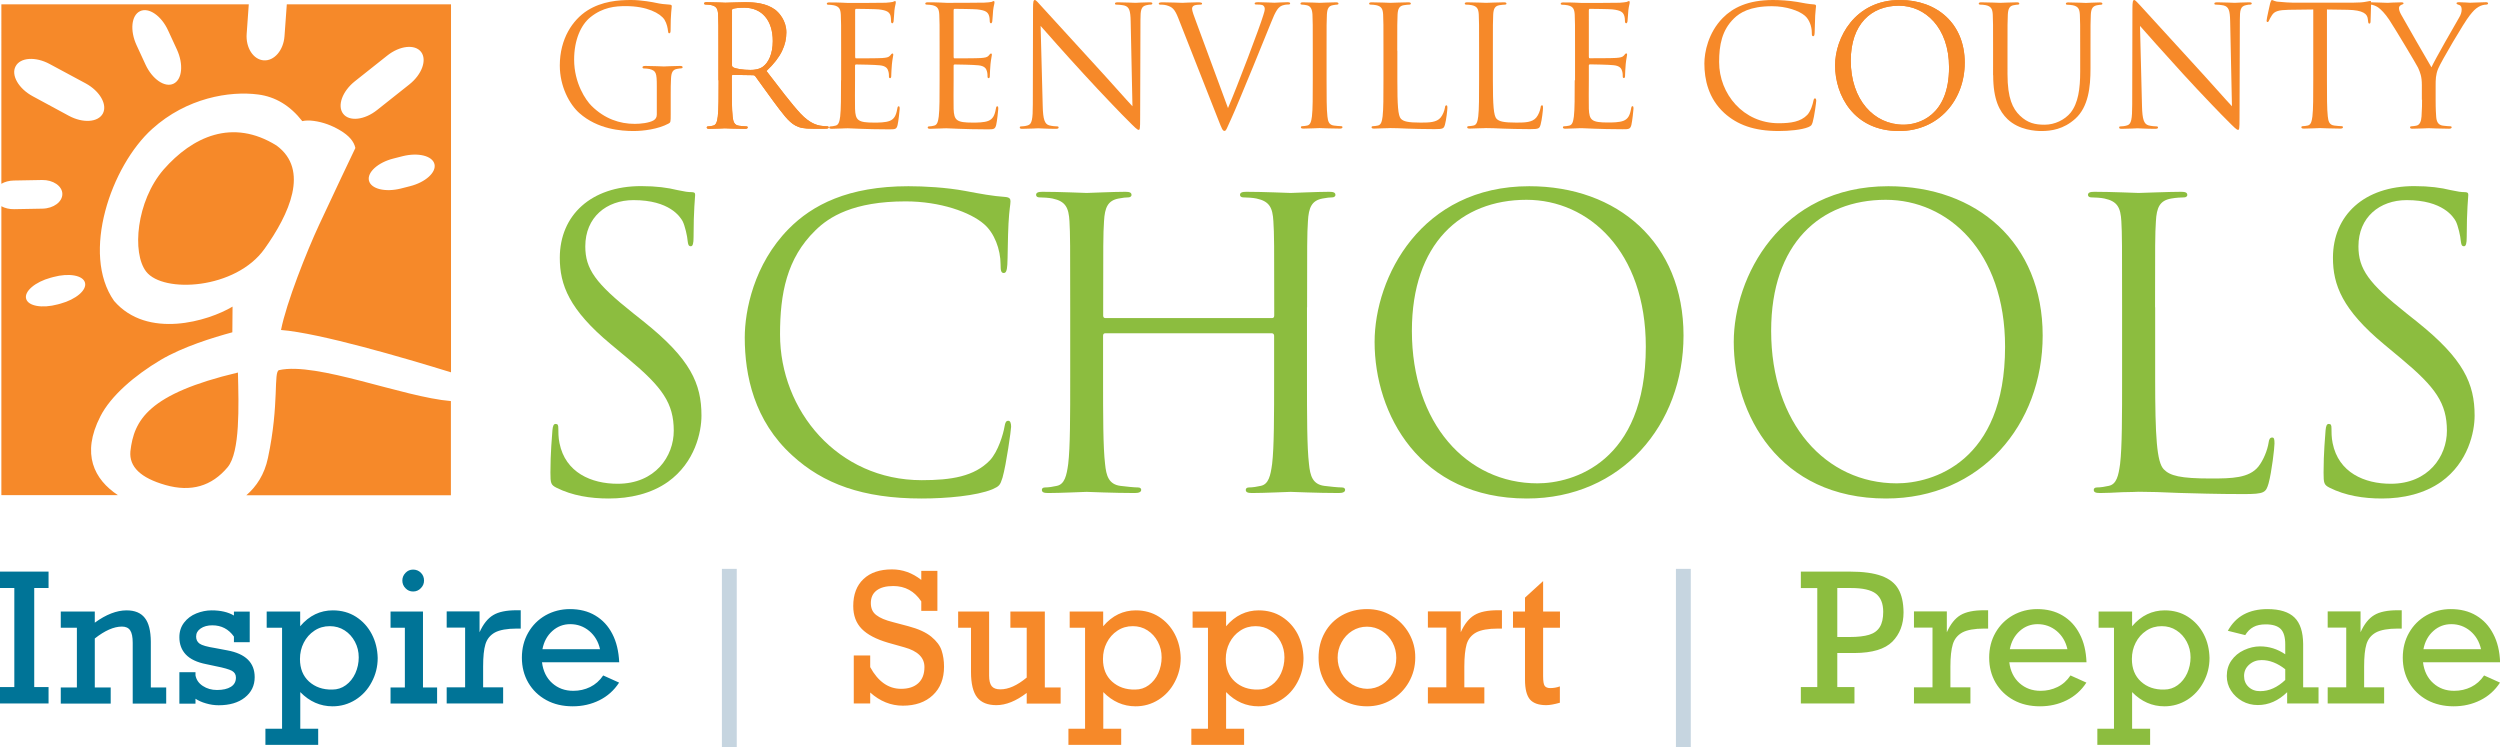 <?xml version="1.0" encoding="utf-8"?>
<!-- Generator: Adobe Illustrator 23.0.3, SVG Export Plug-In . SVG Version: 6.00 Build 0)  -->
<svg version="1.1" xmlns="http://www.w3.org/2000/svg" xmlns:xlink="http://www.w3.org/1999/xlink" x="0px" y="0px"
	 viewBox="0 0 237.36 70.93" style="enable-background:new 0 0 237.36 70.93;" xml:space="preserve">
<style type="text/css">
	.st0{fill:#8CBD3F;}
	.st1{fill:#C6D5E0;}
	.st2{fill:#F68929;}
	.st3{fill:#007497;}
</style>
<g id="Subtext">
	<path class="st0" d="M180.23,55.92c-0.32-0.56-0.85-0.97-1.59-1.24c-0.74-0.27-1.74-0.41-3-0.41h-4.66v1.56h1.56v9.4h-1.56v1.56
		h5.09v-1.56h-1.63V62h1.65c1.68-0.01,2.87-0.37,3.58-1.08c0.7-0.71,1.06-1.64,1.06-2.78C180.72,57.22,180.56,56.48,180.23,55.92
		L180.23,55.92z M178.47,59.54c-0.22,0.35-0.55,0.59-1.01,0.73c-0.46,0.14-1.08,0.21-1.85,0.21h-1.17v-4.65h1.31
		c1.11,0,1.9,0.18,2.36,0.54c0.46,0.36,0.69,0.94,0.69,1.72C178.8,58.71,178.69,59.19,178.47,59.54L178.47,59.54z M185.41,61.16
		c0.15-0.49,0.45-0.86,0.9-1.11c0.45-0.24,1.15-0.37,2.08-0.37h0.37v-1.74h-0.39c-0.96,0-1.71,0.15-2.23,0.46
		c-0.52,0.31-0.95,0.85-1.3,1.63v-1.98h-3.12v1.54h1.76v5.67h-1.76v1.53h5.36v-1.53h-1.9v-1.98
		C185.18,62.36,185.26,61.65,185.41,61.16L185.41,61.16z M197.45,60.19c-0.39-0.76-0.93-1.34-1.62-1.75
		c-0.68-0.41-1.49-0.61-2.41-0.61c-0.84,0-1.61,0.2-2.31,0.59c-0.7,0.4-1.25,0.95-1.65,1.65c-0.4,0.7-0.6,1.49-0.6,2.37
		c0,0.88,0.2,1.67,0.61,2.38c0.41,0.7,0.98,1.25,1.71,1.65s1.57,0.59,2.51,0.59c0.91,0,1.75-0.19,2.52-0.57
		c0.77-0.38,1.4-0.94,1.88-1.68l-1.51-0.68c-0.33,0.49-0.74,0.86-1.24,1.1c-0.49,0.24-1.03,0.36-1.6,0.36c-0.79,0-1.45-0.24-2-0.73
		c-0.54-0.48-0.87-1.15-0.97-1.98h7.33C198.06,61.84,197.85,60.94,197.45,60.19L197.45,60.19z M195.27,59.91
		c0.52,0.44,0.86,1.01,1.02,1.73h-5.47c0.14-0.72,0.45-1.29,0.94-1.73c0.49-0.44,1.06-0.65,1.7-0.65
		C194.14,59.26,194.75,59.48,195.27,59.91L195.27,59.91z M209.23,60.21c-0.36-0.69-0.86-1.24-1.5-1.65
		c-0.64-0.41-1.38-0.61-2.2-0.61c-0.59,0-1.15,0.12-1.67,0.37c-0.52,0.25-1,0.63-1.43,1.14v-1.4h-3.18v1.54h1.46v9.59h-1.58v1.53
		h5.01v-1.53h-1.71v-3.48c0.88,0.9,1.9,1.35,3.07,1.35c0.79,0,1.51-0.21,2.17-0.62c0.65-0.41,1.16-0.97,1.54-1.68
		c0.38-0.71,0.57-1.47,0.57-2.29C209.76,61.66,209.59,60.9,209.23,60.21L209.23,60.21z M203.27,64.71
		c-0.57-0.52-0.86-1.23-0.86-2.14c0-0.57,0.12-1.08,0.36-1.55c0.24-0.47,0.57-0.85,1.01-1.14c0.43-0.29,0.92-0.43,1.46-0.43
		c0.52,0,0.99,0.13,1.4,0.4c0.42,0.27,0.74,0.63,0.98,1.08c0.24,0.45,0.36,0.95,0.36,1.48c0,0.53-0.11,1.04-0.32,1.51
		c-0.22,0.48-0.52,0.85-0.9,1.13c-0.38,0.28-0.81,0.42-1.29,0.42C204.57,65.49,203.84,65.23,203.27,64.71L203.27,64.71z
		 M217.85,58.63c-0.54-0.53-1.4-0.8-2.57-0.8c-0.87,0-1.62,0.17-2.25,0.51c-0.63,0.34-1.13,0.86-1.51,1.55l1.65,0.41
		c0.21-0.34,0.46-0.6,0.78-0.77c0.31-0.17,0.7-0.25,1.17-0.25c0.66,0,1.13,0.15,1.42,0.44c0.29,0.29,0.43,0.78,0.43,1.46v0.94
		c-0.74-0.5-1.53-0.75-2.39-0.75c-0.51,0-1.02,0.12-1.52,0.35c-0.5,0.23-0.9,0.56-1.2,0.99c-0.3,0.43-0.44,0.92-0.44,1.47
		c0,0.51,0.13,0.97,0.4,1.39c0.27,0.42,0.63,0.75,1.07,1c0.45,0.25,0.94,0.37,1.48,0.37c1.02,0,1.95-0.41,2.78-1.22v1.07h2.98v-1.53
		h-1.46v-4.12C218.66,60,218.39,59.16,217.85,58.63L217.85,58.63z M213.49,65.22c-0.29-0.27-0.43-0.62-0.43-1.04
		c0-0.43,0.16-0.79,0.49-1.08c0.33-0.29,0.72-0.43,1.18-0.43c0.75,0,1.5,0.29,2.24,0.87v1.02c-0.74,0.7-1.53,1.06-2.37,1.06
		C214.15,65.63,213.78,65.49,213.49,65.22L213.49,65.22z M224.68,61.16c0.15-0.49,0.45-0.86,0.9-1.11c0.45-0.24,1.15-0.37,2.08-0.37
		h0.37v-1.74h-0.39c-0.96,0-1.71,0.15-2.22,0.46c-0.52,0.31-0.95,0.85-1.3,1.63v-1.98H221v1.54h1.76v5.67H221v1.53h5.36v-1.53h-1.9
		v-1.98C224.46,62.36,224.53,61.65,224.68,61.16L224.68,61.16z M236.72,60.19c-0.39-0.76-0.93-1.34-1.62-1.75
		c-0.69-0.41-1.49-0.61-2.41-0.61c-0.84,0-1.61,0.2-2.31,0.59c-0.7,0.4-1.25,0.95-1.65,1.65c-0.4,0.7-0.6,1.49-0.6,2.37
		c0,0.88,0.2,1.67,0.61,2.38c0.41,0.7,0.98,1.25,1.71,1.65c0.73,0.39,1.57,0.59,2.51,0.59c0.91,0,1.75-0.19,2.52-0.57
		c0.77-0.38,1.4-0.94,1.88-1.68l-1.51-0.68c-0.33,0.49-0.75,0.86-1.24,1.1c-0.49,0.24-1.03,0.36-1.6,0.36
		c-0.79,0-1.45-0.24-1.99-0.73c-0.54-0.48-0.87-1.15-0.97-1.98h7.32C237.33,61.84,237.12,60.94,236.72,60.19L236.72,60.19z
		 M234.54,59.91c0.52,0.44,0.86,1.01,1.02,1.73h-5.47c0.14-0.72,0.45-1.29,0.94-1.73c0.49-0.44,1.06-0.65,1.71-0.65
		C233.42,59.26,234.02,59.48,234.54,59.91L234.54,59.91z"/>
	<polygon class="st1" points="160.53,70.93 160.53,54.01 159.12,54.01 159.12,70.93 160.53,70.93 	"/>
	<path class="st2" d="M84.69,54.06c-1.15,0-2.05,0.3-2.7,0.91c-0.65,0.61-0.98,1.46-0.98,2.57c0,0.9,0.27,1.62,0.81,2.17
		c0.54,0.55,1.37,0.98,2.49,1.31l1.56,0.44c1.26,0.35,1.9,0.97,1.9,1.87c0,0.66-0.19,1.17-0.58,1.53c-0.39,0.36-0.93,0.54-1.64,0.54
		c-1.2,0-2.18-0.69-2.93-2.06v-1.11h-1.56v4.56h1.56v-1.04c0.93,0.83,1.96,1.25,3.1,1.25c1.19,0,2.14-0.33,2.85-1
		c0.71-0.67,1.06-1.57,1.06-2.7c0-0.57-0.08-1.08-0.23-1.54c-0.15-0.46-0.48-0.9-0.98-1.31c-0.5-0.41-1.22-0.74-2.16-0.99
		l-1.47-0.39c-0.72-0.18-1.25-0.4-1.59-0.67c-0.35-0.26-0.52-0.64-0.52-1.14c0-0.52,0.18-0.92,0.55-1.2
		c0.37-0.28,0.89-0.42,1.58-0.42c1.13,0,2.01,0.49,2.66,1.46V58h1.53v-3.8h-1.53v0.86C86.62,54.39,85.69,54.06,84.69,54.06
		L84.69,54.06L84.69,54.06z M94.15,65.14c-0.16-0.21-0.24-0.54-0.24-0.99v-6.09h-2.94v1.54h1.22v4.19c0,1.13,0.2,1.94,0.59,2.43
		c0.39,0.49,1,0.73,1.82,0.73c0.91,0,1.87-0.39,2.88-1.16v1.01h3.22v-1.53h-1.5v-7.21h-3.27v1.54h1.55v4.73
		c-0.9,0.75-1.73,1.12-2.5,1.12C94.59,65.45,94.32,65.35,94.15,65.14L94.15,65.14z M111.54,60.21c-0.36-0.69-0.86-1.24-1.5-1.65
		c-0.64-0.41-1.38-0.61-2.2-0.61c-0.59,0-1.15,0.12-1.67,0.37c-0.52,0.25-1,0.63-1.43,1.14v-1.4h-3.18v1.54h1.46v9.59h-1.58v1.53
		h5.01v-1.53h-1.7v-3.48c0.88,0.9,1.9,1.35,3.07,1.35c0.79,0,1.52-0.21,2.17-0.62c0.65-0.41,1.17-0.97,1.54-1.68
		c0.38-0.71,0.57-1.47,0.57-2.29C112.08,61.66,111.9,60.9,111.54,60.21L111.54,60.21z M105.58,64.71c-0.57-0.52-0.86-1.23-0.86-2.14
		c0-0.57,0.12-1.08,0.36-1.55c0.24-0.47,0.57-0.85,1.01-1.14c0.43-0.29,0.92-0.43,1.46-0.43c0.52,0,0.99,0.13,1.4,0.4
		c0.42,0.27,0.74,0.63,0.98,1.08c0.24,0.45,0.36,0.95,0.36,1.48c0,0.53-0.11,1.04-0.32,1.51c-0.22,0.48-0.52,0.85-0.9,1.13
		c-0.38,0.28-0.81,0.42-1.29,0.42C106.89,65.49,106.16,65.23,105.58,64.71L105.58,64.71z M123.21,60.21
		c-0.36-0.69-0.86-1.24-1.5-1.65c-0.64-0.41-1.38-0.61-2.2-0.61c-0.59,0-1.15,0.12-1.67,0.37c-0.52,0.25-1,0.63-1.43,1.14v-1.4
		h-3.18v1.54h1.46v9.59h-1.58v1.53h5.01v-1.53h-1.71v-3.48c0.88,0.9,1.9,1.35,3.07,1.35c0.79,0,1.51-0.21,2.17-0.62
		c0.65-0.41,1.17-0.97,1.54-1.68c0.38-0.71,0.57-1.47,0.57-2.29C123.74,61.66,123.56,60.9,123.21,60.21L123.21,60.21z M117.24,64.71
		c-0.57-0.52-0.86-1.23-0.86-2.14c0-0.57,0.12-1.08,0.36-1.55c0.24-0.47,0.57-0.85,1.01-1.14c0.43-0.29,0.92-0.43,1.46-0.43
		c0.52,0,0.99,0.13,1.4,0.4c0.42,0.27,0.74,0.63,0.98,1.08c0.24,0.45,0.36,0.95,0.36,1.48c0,0.53-0.11,1.04-0.32,1.51
		c-0.22,0.48-0.51,0.85-0.9,1.13c-0.38,0.28-0.81,0.42-1.29,0.42C118.55,65.49,117.82,65.23,117.24,64.71L117.24,64.71z
		 M133.78,60.14c-0.4-0.7-0.95-1.27-1.65-1.68c-0.7-0.42-1.48-0.63-2.34-0.63c-0.89,0-1.68,0.2-2.38,0.59
		c-0.7,0.4-1.24,0.94-1.63,1.64c-0.39,0.7-0.59,1.49-0.59,2.38c0,0.85,0.2,1.62,0.59,2.33c0.39,0.7,0.94,1.26,1.64,1.67
		c0.7,0.41,1.49,0.62,2.37,0.62c0.85,0,1.62-0.21,2.32-0.62c0.7-0.41,1.25-0.97,1.65-1.67c0.4-0.7,0.61-1.48,0.61-2.33
		C134.38,61.61,134.18,60.85,133.78,60.14L133.78,60.14z M128.39,64.99c-0.43-0.27-0.77-0.63-1.02-1.08
		c-0.24-0.45-0.37-0.94-0.37-1.46c0-0.52,0.12-1.01,0.37-1.46c0.24-0.45,0.58-0.82,1.01-1.09c0.43-0.27,0.9-0.4,1.41-0.4
		c0.52,0,0.99,0.14,1.42,0.41c0.43,0.27,0.76,0.64,1,1.09c0.24,0.45,0.36,0.93,0.36,1.46c0,0.53-0.12,1.02-0.36,1.47
		c-0.24,0.45-0.57,0.81-1,1.07c-0.43,0.27-0.9,0.4-1.41,0.4C129.29,65.39,128.82,65.25,128.39,64.99L128.39,64.99z M139.25,61.16
		c0.15-0.49,0.45-0.86,0.9-1.11c0.45-0.24,1.15-0.37,2.08-0.37h0.37v-1.74h-0.39c-0.96,0-1.71,0.15-2.22,0.46
		c-0.52,0.31-0.95,0.85-1.3,1.63v-1.98h-3.12v1.54h1.75v5.67h-1.75v1.53h5.36v-1.53h-1.9v-1.98
		C139.03,62.36,139.11,61.65,139.25,61.16L139.25,61.16z M146.51,58.06v-2.89l-1.72,1.57v1.32h-1.14v1.54h1.14v4.94
		c0,0.88,0.16,1.5,0.47,1.87c0.32,0.36,0.83,0.54,1.55,0.54c0.33,0,0.76-0.08,1.29-0.23v-1.55c-0.31,0.11-0.61,0.16-0.91,0.16
		c-0.25,0-0.43-0.07-0.53-0.21c-0.1-0.14-0.15-0.45-0.15-0.93V59.6h1.6v-1.54H146.51L146.51,58.06z"/>
	<polygon class="st1" points="69.95,70.93 69.95,54.01 68.54,54.01 68.54,70.93 69.95,70.93 	"/>
	<path class="st3" d="M4.61,55.83v-1.56H0v1.56h1.36v9.4H0v1.56h4.61v-1.56H3.25v-9.4H4.61L4.61,55.83z M13.75,58.67
		c-0.37-0.48-0.95-0.72-1.73-0.72c-0.94,0-1.95,0.39-3.02,1.17v-1.06H5.77v1.54H7.3v5.67H5.77v1.53h4.74v-1.53H9v-4.65
		c0.95-0.75,1.81-1.13,2.58-1.13c0.36,0,0.62,0.12,0.78,0.36c0.16,0.24,0.24,0.63,0.24,1.18v5.77h3.18v-1.53h-1.46v-4.35
		C14.31,59.9,14.13,59.15,13.75,58.67L13.75,58.67z M20.1,57.95c-0.5,0-0.98,0.1-1.46,0.29c-0.47,0.19-0.86,0.48-1.16,0.87
		c-0.3,0.39-0.45,0.85-0.45,1.39c0,0.67,0.21,1.22,0.62,1.65c0.41,0.43,1.06,0.74,1.94,0.91l0.89,0.19c0.77,0.15,1.28,0.3,1.54,0.44
		c0.25,0.14,0.38,0.35,0.38,0.64c0,0.39-0.16,0.68-0.48,0.88c-0.32,0.2-0.76,0.3-1.32,0.3c-0.51,0-0.96-0.13-1.34-0.38
		c-0.39-0.25-0.62-0.59-0.7-1.01v-0.3h-1.53v2.99h1.53v-0.47c0.27,0.18,0.6,0.33,0.99,0.44c0.4,0.12,0.8,0.18,1.21,0.18
		c1.03,0,1.86-0.24,2.48-0.73c0.62-0.49,0.94-1.13,0.94-1.94c0-1.37-0.86-2.22-2.59-2.54l-1.16-0.22c-0.76-0.12-1.26-0.26-1.48-0.42
		c-0.22-0.16-0.33-0.38-0.33-0.67c0-0.32,0.14-0.57,0.43-0.77c0.29-0.2,0.66-0.3,1.11-0.3c0.86,0,1.55,0.36,2.05,1.07v0.53h1.5v-2.9
		h-1.5v0.37C21.65,58.11,20.94,57.95,20.1,57.95L20.1,57.95L20.1,57.95z M35.3,60.21c-0.36-0.69-0.86-1.24-1.5-1.65
		c-0.64-0.41-1.38-0.61-2.2-0.61c-0.59,0-1.15,0.12-1.67,0.37c-0.52,0.25-1,0.63-1.43,1.14v-1.4h-3.18v1.54h1.46v9.59H25.2v1.53
		h5.01v-1.53h-1.7v-3.48c0.88,0.9,1.9,1.35,3.07,1.35c0.79,0,1.51-0.21,2.17-0.62c0.65-0.41,1.17-0.97,1.54-1.68
		c0.38-0.71,0.57-1.47,0.57-2.29C35.84,61.66,35.66,60.9,35.3,60.21L35.3,60.21z M29.34,64.71c-0.57-0.52-0.86-1.23-0.86-2.14
		c0-0.57,0.12-1.08,0.36-1.55c0.24-0.47,0.57-0.85,1.01-1.14c0.43-0.29,0.92-0.43,1.46-0.43c0.52,0,0.99,0.13,1.41,0.4
		c0.42,0.27,0.74,0.63,0.98,1.08c0.24,0.45,0.36,0.95,0.36,1.48c0,0.53-0.11,1.04-0.32,1.51c-0.22,0.48-0.52,0.85-0.9,1.13
		c-0.38,0.28-0.81,0.42-1.29,0.42C30.65,65.49,29.92,65.23,29.34,64.71L29.34,64.71z M39.96,54.38c-0.2-0.2-0.45-0.3-0.74-0.3
		c-0.28,0-0.52,0.1-0.72,0.31c-0.2,0.21-0.3,0.45-0.3,0.73c0,0.28,0.1,0.53,0.3,0.73c0.2,0.21,0.44,0.31,0.72,0.31
		s0.53-0.1,0.73-0.31c0.21-0.21,0.31-0.45,0.31-0.73C40.26,54.83,40.16,54.58,39.96,54.38L39.96,54.38z M40.16,65.27v-7.21h-3.08
		v1.54h1.36v5.67h-1.36v1.53h4.42v-1.53H40.16L40.16,65.27z M46.09,61.16c0.15-0.49,0.45-0.86,0.9-1.11
		c0.45-0.24,1.15-0.37,2.08-0.37h0.37v-1.74h-0.39c-0.96,0-1.71,0.15-2.22,0.46c-0.52,0.31-0.95,0.85-1.3,1.63v-1.98h-3.12v1.54
		h1.75v5.67h-1.75v1.53h5.36v-1.53h-1.9v-1.98C45.87,62.36,45.94,61.65,46.09,61.16L46.09,61.16z M58.14,60.19
		c-0.39-0.76-0.93-1.34-1.62-1.75c-0.68-0.41-1.49-0.61-2.41-0.61c-0.84,0-1.61,0.2-2.31,0.59c-0.7,0.4-1.25,0.95-1.65,1.65
		c-0.4,0.7-0.6,1.49-0.6,2.37c0,0.88,0.2,1.67,0.61,2.38c0.41,0.7,0.98,1.25,1.71,1.65s1.57,0.59,2.51,0.59
		c0.91,0,1.75-0.19,2.52-0.57c0.77-0.38,1.4-0.94,1.88-1.68l-1.51-0.68c-0.33,0.49-0.75,0.86-1.24,1.1
		c-0.49,0.24-1.03,0.36-1.6,0.36c-0.79,0-1.45-0.24-2-0.73c-0.54-0.48-0.87-1.15-0.97-1.98h7.33
		C58.74,61.84,58.53,60.94,58.14,60.19L58.14,60.19z M55.95,59.91c0.52,0.44,0.86,1.01,1.02,1.73H51.5
		c0.14-0.72,0.45-1.29,0.94-1.73c0.49-0.44,1.06-0.65,1.7-0.65C54.83,59.26,55.43,59.48,55.95,59.91L55.95,59.91z"/>
</g>
<g id="Schools">
	<path class="st0" d="M57.8,47.33c2.01,0,4.03-0.45,5.63-1.59c2.57-1.85,3.17-4.73,3.17-6.28c0-3.03-1.04-5.37-5.44-8.89l-1.04-0.83
		c-3.58-2.84-4.55-4.2-4.55-6.35c0-2.76,2.01-4.39,4.58-4.39c3.43,0,4.43,1.59,4.66,2c0.22,0.42,0.45,1.44,0.48,1.89
		c0.04,0.3,0.07,0.49,0.3,0.49c0.19,0,0.26-0.27,0.26-0.87c0-2.57,0.15-3.82,0.15-4.01c0-0.19-0.07-0.26-0.37-0.26
		c-0.3,0-0.6-0.04-1.3-0.19c-0.93-0.23-2.01-0.38-3.47-0.38c-4.73,0-7.71,2.76-7.71,6.81c0,2.57,0.89,4.92,4.85,8.21l1.68,1.4
		c3.21,2.68,4.29,4.2,4.29,6.81c0,2.42-1.75,5.03-5.33,5.03c-2.5,0-4.96-1.06-5.52-3.86c-0.11-0.53-0.11-1.06-0.11-1.4
		c0-0.3-0.04-0.42-0.26-0.42c-0.19,0-0.26,0.19-0.3,0.6c-0.04,0.61-0.19,2.12-0.19,4.01c0,1.02,0.04,1.17,0.56,1.44
		C54.33,47.06,56.05,47.33,57.8,47.33L57.8,47.33L57.8,47.33z"/>
	<path class="st0" d="M87.5,47.33c2.39,0,5.22-0.26,6.71-0.87c0.67-0.3,0.74-0.38,0.97-1.1c0.37-1.29,0.82-4.58,0.82-4.84
		c0-0.3-0.07-0.57-0.26-0.57c-0.22,0-0.3,0.15-0.37,0.57c-0.11,0.68-0.6,2.34-1.38,3.18c-1.49,1.55-3.69,1.89-6.48,1.89
		c-7.98,0-13.45-6.62-13.45-13.84c0-3.86,0.63-7.22,3.35-9.87c1.3-1.29,3.61-2.76,8.57-2.76c3.28,0,6.15,1.02,7.45,2.16
		C94.4,22.11,95,23.66,95,25.13c0,0.53,0.04,0.79,0.3,0.79c0.22,0,0.3-0.23,0.34-0.79c0.04-0.57,0.04-2.65,0.11-3.89
		c0.07-1.36,0.19-1.81,0.19-2.12c0-0.23-0.07-0.38-0.49-0.42c-1.19-0.08-2.38-0.3-3.8-0.57c-1.83-0.34-3.91-0.45-5.4-0.45
		c-5.74,0-9.13,1.78-11.37,4.05c-3.32,3.37-4.17,7.79-4.17,10.32c0,3.59,0.89,7.9,4.51,11.19C78.15,45.93,81.91,47.33,87.5,47.33
		L87.5,47.33L87.5,47.33z"/>
	<path class="st0" d="M124.1,29.18c0-5.9,0-6.96,0.08-8.17c0.07-1.32,0.37-1.97,1.38-2.16c0.45-0.08,0.67-0.11,0.93-0.11
		c0.15,0,0.3-0.08,0.3-0.23c0-0.23-0.19-0.3-0.6-0.3c-1.12,0-3.47,0.11-3.65,0.11c-0.19,0-2.54-0.11-4.21-0.11
		c-0.41,0-0.6,0.08-0.6,0.3c0,0.15,0.15,0.23,0.3,0.23c0.33,0,0.97,0.04,1.27,0.11c1.23,0.26,1.53,0.87,1.6,2.16
		c0.08,1.21,0.08,2.27,0.08,8.17v0.79c0,0.19-0.11,0.23-0.22,0.23h-15.8c-0.11,0-0.22-0.04-0.22-0.23v-0.79c0-5.9,0-6.96,0.08-8.17
		c0.07-1.32,0.37-1.97,1.38-2.16c0.45-0.08,0.67-0.11,0.93-0.11c0.15,0,0.3-0.08,0.3-0.23c0-0.23-0.19-0.3-0.6-0.3
		c-1.12,0-3.47,0.11-3.65,0.11c-0.19,0-2.54-0.11-4.21-0.11c-0.41,0-0.6,0.08-0.6,0.3c0,0.15,0.15,0.23,0.3,0.23
		c0.34,0,0.97,0.04,1.27,0.11c1.23,0.26,1.53,0.87,1.6,2.16c0.07,1.21,0.07,2.27,0.07,8.17v6.66c0,3.63,0,6.62-0.19,8.21
		c-0.15,1.1-0.34,1.93-1.08,2.08c-0.34,0.08-0.78,0.15-1.12,0.15c-0.22,0-0.3,0.11-0.3,0.23c0,0.23,0.19,0.3,0.6,0.3
		c1.12,0,3.47-0.11,3.65-0.11c0.19,0,2.53,0.11,4.58,0.11c0.41,0,0.6-0.11,0.6-0.3c0-0.11-0.07-0.23-0.3-0.23
		c-0.33,0-1.15-0.08-1.68-0.15c-1.12-0.15-1.34-0.98-1.45-2.08c-0.19-1.59-0.19-4.58-0.19-8.21v-3.97c0-0.19,0.11-0.23,0.22-0.23
		h15.8c0.11,0,0.22,0.08,0.22,0.23v3.97c0,3.63,0,6.62-0.19,8.21c-0.15,1.1-0.33,1.93-1.08,2.08c-0.34,0.08-0.78,0.15-1.12,0.15
		c-0.22,0-0.3,0.11-0.3,0.23c0,0.23,0.19,0.3,0.6,0.3c1.12,0,3.47-0.11,3.65-0.11c0.19,0,2.53,0.11,4.58,0.11
		c0.41,0,0.6-0.11,0.6-0.3c0-0.11-0.07-0.23-0.3-0.23c-0.34,0-1.16-0.08-1.68-0.15c-1.12-0.15-1.34-0.98-1.45-2.08
		c-0.19-1.59-0.19-4.58-0.19-8.21V29.18L124.1,29.18L124.1,29.18z"/>
	<path class="st0" d="M130.51,32.47c0,6.81,4.25,14.86,14.46,14.86c8.98,0,14.87-7,14.87-15.47c0-8.81-6.26-14.18-14.65-14.18
		C134.91,17.68,130.51,26.34,130.51,32.47L130.51,32.47L130.51,32.47z M134.05,31.41c0-8.28,4.66-12.44,10.88-12.44
		c5.89,0,11.33,4.88,11.33,13.95c0,11-6.93,12.97-10.29,12.97C139.27,45.89,134.05,40.22,134.05,31.41L134.05,31.41L134.05,31.41z"
		/>
	<path class="st0" d="M164.61,32.47c0,6.81,4.25,14.86,14.46,14.86c8.98,0,14.87-7,14.87-15.47c0-8.81-6.26-14.18-14.65-14.18
		C169.01,17.68,164.61,26.34,164.61,32.47L164.61,32.47L164.61,32.47z M168.16,31.41c0-8.28,4.66-12.44,10.88-12.44
		c5.89,0,11.33,4.88,11.33,13.95c0,11-6.93,12.97-10.29,12.97C173.37,45.89,168.16,40.22,168.16,31.41L168.16,31.41L168.16,31.41z"
		/>
	<path class="st0" d="M204.61,29.18c0-5.9,0-6.96,0.08-8.17c0.07-1.32,0.37-1.97,1.45-2.16c0.45-0.08,0.97-0.11,1.23-0.11
		c0.15,0,0.3-0.08,0.3-0.23c0-0.23-0.19-0.3-0.6-0.3c-1.12,0-3.84,0.11-4.02,0.11c-0.19,0-2.54-0.11-4.21-0.11
		c-0.41,0-0.6,0.08-0.6,0.3c0,0.15,0.15,0.23,0.3,0.23c0.34,0,0.97,0.04,1.27,0.11c1.23,0.26,1.53,0.87,1.6,2.16
		c0.07,1.21,0.07,2.27,0.07,8.17v6.66c0,3.63,0,6.62-0.19,8.21c-0.15,1.1-0.33,1.93-1.08,2.08c-0.33,0.08-0.78,0.15-1.12,0.15
		c-0.22,0-0.3,0.11-0.3,0.23c0,0.23,0.19,0.3,0.6,0.3c0.56,0,1.38-0.04,2.13-0.08c0.75,0,1.38-0.04,1.53-0.04
		c1.08,0,2.24,0.04,3.8,0.11c1.56,0.04,3.5,0.11,6.19,0.11c1.98,0,2.09-0.15,2.35-1.02c0.3-1.1,0.56-3.37,0.56-3.78
		c0-0.42-0.04-0.57-0.22-0.57c-0.22,0-0.3,0.19-0.34,0.49c-0.11,0.72-0.49,1.66-0.97,2.27c-0.89,1.1-2.53,1.13-4.51,1.13
		c-2.91,0-3.88-0.26-4.47-0.87c-0.67-0.68-0.82-3.1-0.82-8.66V29.18L204.61,29.18L204.61,29.18z"/>
	<path class="st0" d="M226.15,47.33c2.01,0,4.02-0.45,5.63-1.59c2.57-1.85,3.17-4.73,3.17-6.28c0-3.03-1.04-5.37-5.44-8.89
		l-1.04-0.83c-3.58-2.84-4.55-4.2-4.55-6.35c0-2.76,2.01-4.39,4.58-4.39c3.43,0,4.43,1.59,4.66,2c0.22,0.42,0.45,1.44,0.48,1.89
		c0.04,0.3,0.07,0.49,0.3,0.49c0.19,0,0.26-0.27,0.26-0.87c0-2.57,0.15-3.82,0.15-4.01c0-0.19-0.08-0.26-0.37-0.26
		c-0.3,0-0.6-0.04-1.3-0.19c-0.93-0.23-2.01-0.38-3.47-0.38c-4.73,0-7.71,2.76-7.71,6.81c0,2.57,0.89,4.92,4.85,8.21l1.68,1.4
		c3.21,2.68,4.29,4.2,4.29,6.81c0,2.42-1.75,5.03-5.33,5.03c-2.5,0-4.96-1.06-5.52-3.86c-0.11-0.53-0.11-1.06-0.11-1.4
		c0-0.3-0.04-0.42-0.26-0.42c-0.19,0-0.26,0.19-0.3,0.6c-0.04,0.61-0.19,2.12-0.19,4.01c0,1.02,0.04,1.17,0.56,1.44
		C222.68,47.06,224.4,47.33,226.15,47.33L226.15,47.33L226.15,47.33z"/>
</g>
<g id="Greenville_County">
	<path class="st2" d="M62.36,10.87c0,0.27-0.11,0.44-0.31,0.56c-0.41,0.24-1.22,0.33-1.78,0.33c-1.44,0-2.86-0.48-4.1-1.7
		c-0.55-0.54-1.66-2.16-1.66-4.4c0-1.86,0.64-3.3,1.55-4.03c1.19-0.95,2.36-1.05,3.35-1.05c2.02,0,3.28,0.68,3.68,1.29
		c0.23,0.38,0.31,0.83,0.33,1.05c0.02,0.14,0.03,0.24,0.11,0.24c0.11,0,0.14-0.08,0.14-0.33c0-1.59,0.11-2.03,0.11-2.25
		c0-0.06-0.03-0.13-0.19-0.14c-0.39-0.02-0.94-0.08-1.27-0.16C62.01,0.21,60.9,0,59.92,0c-1.2,0-2.75,0.11-4.16,1
		c-1.39,0.89-2.61,2.68-2.61,5.22c0,1.98,0.91,3.68,1.86,4.52c1.74,1.54,3.96,1.7,5.15,1.7c0.91,0,2.32-0.17,3.32-0.71
		c0.19-0.11,0.2-0.14,0.2-0.86V9.09c0-0.67,0-1.14,0.03-1.65c0.03-0.56,0.16-0.83,0.58-0.9c0.19-0.03,0.28-0.05,0.39-0.05
		c0.06,0,0.13-0.03,0.13-0.1c0-0.1-0.08-0.13-0.25-0.13c-0.47,0-1.45,0.05-1.53,0.05c-0.08,0-1.06-0.05-1.77-0.05
		C61.07,6.27,61,6.3,61,6.4c0,0.06,0.06,0.1,0.13,0.1c0.14,0,0.41,0.02,0.53,0.05c0.63,0.17,0.7,0.35,0.7,1.63V10.87L62.36,10.87
		L62.36,10.87z"/>
	<path class="st2" d="M68.23,7.62c0,1.52,0,2.78-0.08,3.44c-0.06,0.46-0.14,0.81-0.45,0.87C67.56,11.97,67.37,12,67.23,12
		c-0.09,0-0.13,0.05-0.13,0.1c0,0.1,0.08,0.13,0.25,0.13c0.47,0,1.45-0.05,1.47-0.05c0.08,0,1.06,0.05,1.92,0.05
		c0.17,0,0.25-0.05,0.25-0.13c0-0.05-0.03-0.1-0.12-0.1c-0.14,0-0.48-0.03-0.7-0.06c-0.47-0.06-0.56-0.41-0.61-0.87
		c-0.08-0.67-0.08-1.92-0.08-3.44V7.24c0-0.08,0.03-0.13,0.11-0.13l1.92,0.03c0.09,0,0.14,0.03,0.2,0.1
		c0.31,0.41,1.05,1.48,1.7,2.35c0.89,1.19,1.44,1.97,2.11,2.33c0.41,0.22,0.8,0.3,1.67,0.3h1.11c0.28,0,0.38-0.03,0.38-0.13
		c0-0.05-0.06-0.1-0.14-0.1c-0.09,0-0.31,0-0.61-0.05c-0.39-0.06-1.06-0.24-1.91-1.14c-0.91-0.98-1.97-2.4-3.25-4.06
		c1.41-1.32,1.89-2.49,1.89-3.67c0-1.1-0.69-1.87-1.08-2.16c-0.83-0.6-1.88-0.7-2.86-0.7c-0.48,0-1.67,0.05-1.85,0.05
		c-0.08,0-1.06-0.05-1.77-0.05c-0.17,0-0.25,0.03-0.25,0.13c0,0.06,0.06,0.09,0.13,0.09c0.14,0,0.41,0.02,0.53,0.05
		c0.52,0.11,0.64,0.36,0.67,0.9c0.03,0.51,0.03,0.95,0.03,3.43V7.62L68.23,7.62L68.23,7.62z M69.48,1.02c0-0.1,0.05-0.16,0.13-0.19
		c0.16-0.05,0.58-0.1,1.05-0.1c1.67,0,2.71,1.19,2.71,3.17c0,1.21-0.41,2.06-0.95,2.44c-0.36,0.25-0.8,0.3-1.17,0.3
		c-0.69,0-1.41-0.11-1.64-0.25c-0.08-0.05-0.11-0.11-0.11-0.19V1.02L69.48,1.02L69.48,1.02z"/>
	<path class="st2" d="M68.23,7.62c0,1.52,0,2.78-0.08,3.44c-0.06,0.46-0.14,0.81-0.45,0.87C67.56,11.97,67.37,12,67.23,12
		c-0.09,0-0.13,0.05-0.13,0.1c0,0.1,0.08,0.13,0.25,0.13c0.47,0,1.45-0.05,1.47-0.05c0.08,0,1.06,0.05,1.92,0.05
		c0.17,0,0.25-0.05,0.25-0.13c0-0.05-0.03-0.1-0.12-0.1c-0.14,0-0.48-0.03-0.7-0.06c-0.47-0.06-0.56-0.41-0.61-0.87
		c-0.08-0.67-0.08-1.92-0.08-3.44V7.24c0-0.08,0.03-0.13,0.11-0.13l1.92,0.03c0.09,0,0.14,0.03,0.2,0.1
		c0.31,0.41,1.05,1.48,1.7,2.35c0.89,1.19,1.44,1.97,2.11,2.33c0.41,0.22,0.8,0.3,1.67,0.3h1.11c0.28,0,0.38-0.03,0.38-0.13
		c0-0.05-0.06-0.1-0.14-0.1c-0.09,0-0.31,0-0.61-0.05c-0.39-0.06-1.06-0.24-1.91-1.14c-0.91-0.98-1.97-2.4-3.25-4.06
		c1.41-1.32,1.89-2.49,1.89-3.67c0-1.1-0.69-1.87-1.08-2.16c-0.83-0.6-1.88-0.7-2.86-0.7c-0.48,0-1.67,0.05-1.85,0.05
		c-0.08,0-1.06-0.05-1.77-0.05c-0.17,0-0.25,0.03-0.25,0.13c0,0.06,0.06,0.09,0.13,0.09c0.14,0,0.41,0.02,0.53,0.05
		c0.52,0.11,0.64,0.36,0.67,0.9c0.03,0.51,0.03,0.95,0.03,3.43V7.62L68.23,7.62L68.23,7.62z M69.48,1.02c0-0.1,0.05-0.16,0.13-0.19
		c0.16-0.05,0.58-0.1,1.05-0.1c1.67,0,2.71,1.19,2.71,3.17c0,1.21-0.41,2.06-0.95,2.44c-0.36,0.25-0.8,0.3-1.17,0.3
		c-0.69,0-1.41-0.11-1.64-0.25c-0.08-0.05-0.11-0.11-0.11-0.19V1.02L69.48,1.02L69.48,1.02z"/>
	<path class="st2" d="M79.85,7.62c0,1.52,0,2.78-0.08,3.44c-0.06,0.46-0.14,0.81-0.45,0.87C79.18,11.97,78.99,12,78.85,12
		c-0.09,0-0.12,0.05-0.12,0.1c0,0.1,0.08,0.13,0.25,0.13c0.23,0,0.59-0.03,0.91-0.03c0.33-0.02,0.59-0.02,0.63-0.02
		c0.23,0,0.61,0.02,1.22,0.05c0.61,0.02,1.47,0.05,2.64,0.05c0.61,0,0.74,0,0.84-0.41c0.08-0.33,0.2-1.41,0.2-1.54
		c0-0.11,0-0.24-0.09-0.24c-0.08,0-0.11,0.06-0.14,0.24c-0.11,0.65-0.3,0.97-0.7,1.14c-0.41,0.17-1.09,0.17-1.5,0.17
		c-1.53,0-1.77-0.21-1.81-1.3c-0.02-0.33,0-2.17,0-2.71v-1.4c0-0.06,0.03-0.11,0.11-0.11c0.27,0,1.81,0.03,2.24,0.08
		c0.61,0.06,0.75,0.33,0.81,0.56c0.06,0.21,0.06,0.36,0.06,0.52c0,0.08,0.03,0.14,0.11,0.14c0.11,0,0.11-0.17,0.11-0.3
		c0-0.11,0.03-0.7,0.06-1.02c0.05-0.52,0.13-0.79,0.13-0.89c0-0.1-0.03-0.13-0.08-0.13c-0.06,0-0.13,0.08-0.23,0.21
		c-0.14,0.16-0.36,0.19-0.73,0.22c-0.36,0.03-2.28,0.03-2.49,0.03c-0.08,0-0.09-0.05-0.09-0.16V1c0-0.11,0.03-0.16,0.09-0.16
		c0.17,0,1.88,0.02,2.14,0.05c0.84,0.09,1,0.29,1.11,0.54C84.59,1.62,84.6,1.89,84.6,2c0,0.13,0.03,0.21,0.13,0.21
		c0.06,0,0.09-0.1,0.11-0.17c0.03-0.19,0.06-0.89,0.08-1.05c0.05-0.44,0.13-0.63,0.13-0.75c0-0.08-0.02-0.14-0.06-0.14
		c-0.08,0-0.14,0.06-0.22,0.08c-0.13,0.03-0.38,0.06-0.67,0.08c-0.36,0.02-3.47,0.02-3.58,0.02l-0.64-0.03
		c-0.34-0.02-0.77-0.02-1.13-0.02c-0.17,0-0.25,0.03-0.25,0.13c0,0.06,0.06,0.09,0.13,0.09c0.14,0,0.41,0.02,0.53,0.05
		c0.52,0.11,0.64,0.36,0.67,0.9c0.03,0.51,0.03,0.95,0.03,3.43V7.62L79.85,7.62L79.85,7.62z"/>
	<path class="st2" d="M89.21,7.62c0,1.52,0,2.78-0.08,3.44c-0.06,0.46-0.14,0.81-0.45,0.87C88.54,11.97,88.35,12,88.21,12
		c-0.09,0-0.13,0.05-0.13,0.1c0,0.1,0.08,0.13,0.25,0.13c0.23,0,0.59-0.03,0.91-0.03c0.33-0.02,0.59-0.02,0.63-0.02
		c0.23,0,0.61,0.02,1.22,0.05c0.61,0.02,1.47,0.05,2.64,0.05c0.61,0,0.74,0,0.85-0.41c0.08-0.33,0.2-1.41,0.2-1.54
		c0-0.11,0-0.24-0.09-0.24c-0.08,0-0.11,0.06-0.14,0.24c-0.11,0.65-0.3,0.97-0.7,1.14c-0.41,0.17-1.1,0.17-1.5,0.17
		c-1.53,0-1.77-0.21-1.81-1.3c-0.02-0.33,0-2.17,0-2.71v-1.4c0-0.06,0.03-0.11,0.11-0.11c0.27,0,1.81,0.03,2.24,0.08
		c0.61,0.06,0.75,0.33,0.81,0.56c0.06,0.21,0.06,0.36,0.06,0.52c0,0.08,0.03,0.14,0.11,0.14c0.11,0,0.11-0.17,0.11-0.3
		c0-0.11,0.03-0.7,0.06-1.02c0.05-0.52,0.13-0.79,0.13-0.89c0-0.1-0.03-0.13-0.08-0.13c-0.06,0-0.13,0.08-0.23,0.21
		c-0.14,0.16-0.36,0.19-0.74,0.22c-0.36,0.03-2.28,0.03-2.49,0.03c-0.08,0-0.09-0.05-0.09-0.16V1c0-0.11,0.03-0.16,0.09-0.16
		c0.17,0,1.88,0.02,2.14,0.05c0.85,0.09,1,0.29,1.11,0.54c0.08,0.19,0.09,0.46,0.09,0.57c0,0.13,0.03,0.21,0.13,0.21
		c0.06,0,0.09-0.1,0.11-0.17c0.03-0.19,0.06-0.89,0.08-1.05c0.05-0.44,0.13-0.63,0.13-0.75c0-0.08-0.02-0.14-0.06-0.14
		c-0.08,0-0.14,0.06-0.22,0.08C94,0.21,93.75,0.24,93.45,0.25c-0.36,0.02-3.47,0.02-3.58,0.02l-0.64-0.03
		c-0.34-0.02-0.77-0.02-1.13-0.02c-0.17,0-0.25,0.03-0.25,0.13c0,0.06,0.06,0.09,0.13,0.09c0.14,0,0.41,0.02,0.53,0.05
		c0.52,0.11,0.64,0.36,0.67,0.9c0.03,0.51,0.03,0.95,0.03,3.43V7.62L89.21,7.62L89.21,7.62z"/>
	<path class="st2" d="M98.8,2.46c0.5,0.57,2.26,2.57,4.08,4.55c1.65,1.81,3.9,4.14,4.08,4.3c0.83,0.84,1.02,1.02,1.15,1.02
		c0.11,0,0.14-0.08,0.14-1.13l0.03-9.3c0-0.95,0.06-1.3,0.58-1.41c0.19-0.05,0.3-0.05,0.38-0.05c0.11,0,0.17-0.05,0.17-0.11
		c0-0.1-0.11-0.11-0.28-0.11c-0.64,0-1.16,0.05-1.33,0.05c-0.17,0-0.93-0.05-1.63-0.05c-0.19,0-0.31,0.02-0.31,0.11
		c0,0.06,0.02,0.11,0.12,0.11c0.13,0,0.48,0.02,0.76,0.08c0.48,0.13,0.59,0.48,0.61,1.51l0.17,8.06c-0.5-0.52-2.2-2.46-3.75-4.14
		c-2.4-2.62-4.73-5.17-4.97-5.44C98.64,0.35,98.38,0,98.25,0s-0.17,0.17-0.17,0.79l-0.02,9.09c0,1.44-0.08,1.9-0.47,2.02
		c-0.24,0.08-0.52,0.1-0.64,0.1c-0.08,0-0.13,0.03-0.13,0.1c0,0.11,0.09,0.13,0.25,0.13c0.7,0,1.36-0.05,1.5-0.05
		c0.14,0,0.77,0.05,1.66,0.05c0.19,0,0.28-0.03,0.28-0.13c0-0.06-0.05-0.1-0.12-0.1c-0.14,0-0.48-0.02-0.78-0.1
		c-0.42-0.13-0.58-0.54-0.61-1.84L98.8,2.46L98.8,2.46L98.8,2.46z"/>
	<path class="st2" d="M113.6,2.16c-0.23-0.62-0.42-1.11-0.42-1.32c0-0.11,0.03-0.24,0.2-0.32c0.14-0.06,0.42-0.08,0.59-0.08
		c0.11,0,0.16-0.03,0.16-0.11c0-0.08-0.14-0.11-0.42-0.11c-0.6,0-1.3,0.05-1.45,0.05c-0.19,0-1.08-0.05-1.83-0.05
		c-0.25,0-0.41,0.02-0.41,0.11c0,0.06,0.03,0.11,0.12,0.11c0.1,0,0.36,0,0.6,0.06c0.55,0.16,0.78,0.33,1.13,1.22l3.83,9.73
		c0.3,0.76,0.38,0.98,0.56,0.98c0.16,0,0.22-0.25,0.66-1.21c0.36-0.78,1.06-2.49,2.02-4.81c0.8-1.95,1.58-3.86,1.75-4.3
		c0.42-1.08,0.66-1.35,0.86-1.49c0.3-0.19,0.64-0.19,0.75-0.19c0.13,0,0.19-0.03,0.19-0.11c0-0.08-0.09-0.11-0.27-0.11
		c-0.45,0-1.13,0.05-1.22,0.05c-0.19,0-0.91-0.05-1.53-0.05c-0.25,0-0.35,0.03-0.35,0.13c0,0.08,0.08,0.09,0.17,0.09
		c0.17,0,0.41,0,0.59,0.06c0.16,0.08,0.2,0.24,0.2,0.36c0,0.14-0.06,0.37-0.14,0.6c-0.34,1.14-2.44,6.68-3.35,8.81L113.6,2.16
		L113.6,2.16L113.6,2.16z"/>
	<path class="st2" d="M125.95,4.82c0-2.48,0-2.92,0.03-3.43c0.03-0.56,0.16-0.83,0.58-0.9c0.19-0.03,0.28-0.05,0.39-0.05
		c0.06,0,0.13-0.03,0.13-0.09c0-0.1-0.08-0.13-0.25-0.13c-0.47,0-1.45,0.05-1.53,0.05c-0.08,0-1.06-0.05-1.58-0.05
		c-0.17,0-0.25,0.03-0.25,0.13c0,0.06,0.06,0.09,0.13,0.09c0.11,0,0.31,0.02,0.48,0.06c0.35,0.08,0.5,0.35,0.53,0.89
		c0.03,0.51,0.03,0.95,0.03,3.43v2.79c0,1.52,0,2.78-0.08,3.44c-0.06,0.46-0.14,0.81-0.45,0.87c-0.14,0.03-0.33,0.06-0.47,0.06
		c-0.09,0-0.13,0.05-0.13,0.1c0,0.1,0.08,0.13,0.25,0.13c0.47,0,1.45-0.05,1.53-0.05c0.08,0,1.06,0.05,1.92,0.05
		c0.17,0,0.25-0.05,0.25-0.13c0-0.05-0.03-0.1-0.12-0.1c-0.14,0-0.49-0.03-0.7-0.06c-0.47-0.06-0.56-0.41-0.61-0.87
		c-0.08-0.67-0.08-1.92-0.08-3.44V4.82L125.95,4.82L125.95,4.82z"/>
	<path class="st2" d="M132.66,4.82c0-2.48,0-2.92,0.03-3.43c0.03-0.56,0.16-0.83,0.61-0.9c0.19-0.03,0.41-0.05,0.52-0.05
		c0.06,0,0.13-0.03,0.13-0.09c0-0.1-0.08-0.13-0.25-0.13c-0.47,0-1.61,0.05-1.69,0.05c-0.08,0-1.06-0.05-1.77-0.05
		c-0.17,0-0.25,0.03-0.25,0.13c0,0.06,0.06,0.09,0.13,0.09c0.14,0,0.41,0.02,0.53,0.05c0.52,0.11,0.64,0.36,0.67,0.9
		c0.03,0.51,0.03,0.95,0.03,3.43v2.79c0,1.52,0,2.78-0.08,3.44c-0.06,0.46-0.14,0.81-0.45,0.87c-0.14,0.03-0.33,0.06-0.47,0.06
		c-0.09,0-0.13,0.05-0.13,0.1c0,0.1,0.08,0.13,0.25,0.13c0.24,0,0.58-0.02,0.89-0.03c0.31,0,0.58-0.02,0.64-0.02
		c0.45,0,0.94,0.02,1.6,0.05c0.66,0.02,1.47,0.05,2.6,0.05c0.83,0,0.88-0.06,0.99-0.43c0.13-0.46,0.23-1.41,0.23-1.59
		c0-0.17-0.02-0.24-0.09-0.24c-0.09,0-0.13,0.08-0.14,0.21c-0.05,0.3-0.2,0.7-0.41,0.95c-0.38,0.46-1.06,0.48-1.89,0.48
		c-1.22,0-1.63-0.11-1.88-0.36c-0.28-0.29-0.34-1.3-0.34-3.63V4.82L132.66,4.82L132.66,4.82z"/>
	<path class="st2" d="M141.74,4.82c0-2.48,0-2.92,0.03-3.43c0.03-0.56,0.16-0.83,0.61-0.9c0.19-0.03,0.41-0.05,0.52-0.05
		c0.06,0,0.13-0.03,0.13-0.09c0-0.1-0.08-0.13-0.25-0.13c-0.47,0-1.61,0.05-1.69,0.05c-0.08,0-1.06-0.05-1.77-0.05
		c-0.17,0-0.25,0.03-0.25,0.13c0,0.06,0.06,0.09,0.13,0.09c0.14,0,0.41,0.02,0.53,0.05c0.52,0.11,0.64,0.36,0.67,0.9
		c0.03,0.51,0.03,0.95,0.03,3.43v2.79c0,1.52,0,2.78-0.08,3.44c-0.06,0.46-0.14,0.81-0.45,0.87c-0.14,0.03-0.33,0.06-0.47,0.06
		c-0.09,0-0.13,0.05-0.13,0.1c0,0.1,0.08,0.13,0.25,0.13c0.23,0,0.58-0.02,0.89-0.03c0.31,0,0.58-0.02,0.64-0.02
		c0.45,0,0.94,0.02,1.6,0.05c0.66,0.02,1.47,0.05,2.6,0.05c0.83,0,0.88-0.06,0.99-0.43c0.13-0.46,0.23-1.41,0.23-1.59
		c0-0.17-0.01-0.24-0.09-0.24c-0.1,0-0.13,0.08-0.14,0.21c-0.05,0.3-0.2,0.7-0.41,0.95c-0.38,0.46-1.06,0.48-1.89,0.48
		c-1.22,0-1.63-0.11-1.88-0.36c-0.28-0.29-0.35-1.3-0.35-3.63V4.82L141.74,4.82L141.74,4.82z"/>
	<path class="st2" d="M149.51,7.62c0,1.52,0,2.78-0.08,3.44c-0.06,0.46-0.14,0.81-0.45,0.87c-0.14,0.03-0.33,0.06-0.47,0.06
		c-0.09,0-0.12,0.05-0.12,0.1c0,0.1,0.08,0.13,0.25,0.13c0.24,0,0.6-0.03,0.91-0.03c0.33-0.02,0.6-0.02,0.63-0.02
		c0.23,0,0.61,0.02,1.22,0.05c0.61,0.02,1.47,0.05,2.64,0.05c0.61,0,0.74,0,0.85-0.41c0.08-0.33,0.2-1.41,0.2-1.54
		c0-0.11,0-0.24-0.09-0.24c-0.08,0-0.11,0.06-0.14,0.24c-0.11,0.65-0.3,0.97-0.7,1.14c-0.41,0.17-1.1,0.17-1.5,0.17
		c-1.53,0-1.77-0.21-1.81-1.3c-0.02-0.33,0-2.17,0-2.71v-1.4c0-0.06,0.03-0.11,0.11-0.11c0.27,0,1.82,0.03,2.24,0.08
		c0.61,0.06,0.75,0.33,0.81,0.56c0.06,0.21,0.06,0.36,0.06,0.52c0,0.08,0.03,0.14,0.11,0.14c0.11,0,0.11-0.17,0.11-0.3
		c0-0.11,0.03-0.7,0.06-1.02c0.05-0.52,0.13-0.79,0.13-0.89c0-0.1-0.03-0.13-0.08-0.13c-0.06,0-0.13,0.08-0.23,0.21
		c-0.14,0.16-0.36,0.19-0.74,0.22c-0.36,0.03-2.28,0.03-2.49,0.03c-0.08,0-0.09-0.05-0.09-0.16V1c0-0.11,0.03-0.16,0.09-0.16
		c0.17,0,1.88,0.02,2.14,0.05c0.84,0.09,1,0.29,1.11,0.54c0.08,0.19,0.09,0.46,0.09,0.57c0,0.13,0.03,0.21,0.13,0.21
		c0.06,0,0.09-0.1,0.11-0.17c0.03-0.19,0.06-0.89,0.08-1.05c0.05-0.44,0.13-0.63,0.13-0.75c0-0.08-0.02-0.14-0.06-0.14
		c-0.08,0-0.14,0.06-0.22,0.08c-0.13,0.03-0.38,0.06-0.67,0.08c-0.36,0.02-3.47,0.02-3.58,0.02l-0.64-0.03
		c-0.34-0.02-0.77-0.02-1.13-0.02c-0.17,0-0.25,0.03-0.25,0.13c0,0.06,0.06,0.09,0.13,0.09c0.14,0,0.41,0.02,0.53,0.05
		c0.52,0.11,0.64,0.36,0.67,0.9c0.03,0.51,0.03,0.95,0.03,3.43V7.62L149.51,7.62L149.51,7.62z"/>
	<path class="st2" d="M168.87,12.44c1,0,2.19-0.11,2.82-0.37c0.28-0.13,0.31-0.16,0.41-0.46c0.16-0.54,0.34-1.92,0.34-2.03
		c0-0.13-0.03-0.24-0.11-0.24c-0.09,0-0.12,0.06-0.16,0.24c-0.05,0.29-0.25,0.98-0.58,1.33c-0.63,0.65-1.55,0.79-2.72,0.79
		c-3.35,0-5.65-2.78-5.65-5.81c0-1.62,0.27-3.03,1.41-4.14c0.55-0.54,1.52-1.16,3.6-1.16c1.38,0,2.58,0.43,3.13,0.9
		c0.41,0.35,0.66,1,0.66,1.62c0,0.22,0.01,0.33,0.13,0.33c0.09,0,0.13-0.1,0.14-0.33c0.02-0.24,0.02-1.11,0.05-1.63
		c0.03-0.57,0.08-0.76,0.08-0.89c0-0.1-0.03-0.16-0.2-0.17c-0.5-0.03-1-0.13-1.6-0.24C169.84,0.05,168.97,0,168.34,0
		c-2.41,0-3.83,0.75-4.77,1.7c-1.39,1.41-1.75,3.27-1.75,4.33c0,1.51,0.38,3.32,1.89,4.7C164.95,11.85,166.53,12.44,168.87,12.44
		L168.87,12.44L168.87,12.44z"/>
	<path class="st2" d="M174.23,6.2c0,2.86,1.78,6.24,6.07,6.24c3.77,0,6.24-2.94,6.24-6.49c0-3.7-2.63-5.95-6.15-5.95
		C176.08,0,174.23,3.63,174.23,6.2L174.23,6.2L174.23,6.2z M175.72,5.76c0-3.48,1.96-5.22,4.57-5.22c2.47,0,4.76,2.05,4.76,5.86
		c0,4.62-2.91,5.44-4.32,5.44C177.91,11.84,175.72,9.46,175.72,5.76L175.72,5.76L175.72,5.76z"/>
	<path class="st2" d="M174.23,6.2c0,2.86,1.78,6.24,6.07,6.24c3.77,0,6.24-2.94,6.24-6.49c0-3.7-2.63-5.95-6.15-5.95
		C176.08,0,174.23,3.63,174.23,6.2L174.23,6.2L174.23,6.2z M175.72,5.76c0-3.48,1.96-5.22,4.57-5.22c2.47,0,4.76,2.05,4.76,5.86
		c0,4.62-2.91,5.44-4.32,5.44C177.91,11.84,175.72,9.46,175.72,5.76L175.72,5.76L175.72,5.76z"/>
	<path class="st2" d="M189.24,7.14c0,2.32,0.6,3.43,1.36,4.17c1.11,1.06,2.69,1.13,3.22,1.13c0.92,0,2.1-0.16,3.22-1.17
		c1.25-1.13,1.44-3.03,1.44-4.74v-1.7c0-2.48,0-2.92,0.03-3.43c0.03-0.56,0.16-0.81,0.58-0.9c0.19-0.03,0.28-0.05,0.39-0.05
		c0.06,0,0.13-0.03,0.13-0.09c0-0.1-0.08-0.13-0.25-0.13c-0.47,0-1.2,0.05-1.31,0.05c-0.09,0-0.95-0.05-1.66-0.05
		c-0.17,0-0.25,0.03-0.25,0.13c0,0.06,0.06,0.09,0.13,0.09c0.14,0,0.41,0.02,0.53,0.05c0.52,0.11,0.64,0.36,0.67,0.9
		c0.03,0.51,0.03,0.95,0.03,3.43v1.98c0,1.63-0.19,2.98-0.91,3.89c-0.56,0.68-1.5,1.14-2.46,1.14c-0.89,0-1.6-0.14-2.36-0.87
		c-0.67-0.65-1.17-1.63-1.17-3.92V4.82c0-2.48,0-2.92,0.03-3.43c0.03-0.56,0.16-0.84,0.58-0.9c0.19-0.03,0.28-0.05,0.39-0.05
		c0.06,0,0.12-0.03,0.12-0.09c0-0.1-0.08-0.13-0.25-0.13c-0.47,0-1.41,0.05-1.55,0.05c-0.14,0-1.1-0.05-1.8-0.05
		c-0.17,0-0.25,0.03-0.25,0.13c0,0.06,0.06,0.09,0.13,0.09c0.14,0,0.41,0.02,0.53,0.05c0.52,0.11,0.64,0.36,0.67,0.9
		c0.03,0.51,0.03,0.95,0.03,3.43V7.14L189.24,7.14L189.24,7.14z"/>
	<path class="st2" d="M203.18,2.46c0.5,0.57,2.27,2.57,4.08,4.55c1.65,1.81,3.9,4.14,4.08,4.3c0.83,0.84,1.02,1.02,1.15,1.02
		c0.11,0,0.14-0.08,0.14-1.13l0.03-9.3c0-0.95,0.06-1.3,0.58-1.41c0.19-0.05,0.3-0.05,0.38-0.05c0.11,0,0.17-0.05,0.17-0.11
		c0-0.1-0.11-0.11-0.28-0.11c-0.64,0-1.16,0.05-1.33,0.05c-0.17,0-0.92-0.05-1.63-0.05c-0.19,0-0.31,0.02-0.31,0.11
		c0,0.06,0.02,0.11,0.13,0.11c0.13,0,0.48,0.02,0.76,0.08c0.48,0.13,0.59,0.48,0.61,1.51l0.17,8.06c-0.5-0.52-2.2-2.46-3.75-4.14
		c-2.4-2.62-4.73-5.17-4.97-5.44C203.02,0.35,202.75,0,202.63,0s-0.17,0.17-0.17,0.79l-0.02,9.09c0,1.44-0.08,1.9-0.47,2.02
		c-0.23,0.08-0.51,0.1-0.64,0.1c-0.08,0-0.13,0.03-0.13,0.1c0,0.11,0.09,0.13,0.25,0.13c0.7,0,1.36-0.05,1.5-0.05
		s0.77,0.05,1.66,0.05c0.19,0,0.28-0.03,0.28-0.13c0-0.06-0.05-0.1-0.13-0.1c-0.14,0-0.48-0.02-0.78-0.1
		c-0.42-0.13-0.58-0.54-0.61-1.84L203.18,2.46L203.18,2.46L203.18,2.46z"/>
	<path class="st2" d="M220.92,0.9l1.97,0.03c1.5,0.03,1.87,0.4,1.92,0.87l0.02,0.17c0.02,0.22,0.05,0.27,0.13,0.27
		c0.06,0,0.11-0.06,0.11-0.21c0-0.17,0.05-1.27,0.05-1.75c0-0.1,0-0.19-0.08-0.19c-0.06,0-0.21,0.05-0.44,0.08
		c-0.25,0.05-0.61,0.08-1.11,0.08h-5.86c-0.19,0-0.78-0.03-1.24-0.08C215.96,0.16,215.81,0,215.7,0c-0.06,0-0.13,0.21-0.16,0.3
		c-0.03,0.13-0.34,1.49-0.34,1.65c0,0.1,0.03,0.14,0.08,0.14c0.06,0,0.11-0.03,0.16-0.16c0.05-0.11,0.09-0.22,0.27-0.49
		c0.25-0.38,0.63-0.49,1.6-0.51l2.32-0.03v6.71c0,1.52,0,2.78-0.08,3.44c-0.06,0.46-0.14,0.81-0.45,0.87
		c-0.14,0.03-0.33,0.06-0.47,0.06c-0.09,0-0.13,0.05-0.13,0.1c0,0.1,0.08,0.13,0.25,0.13c0.47,0,1.45-0.05,1.53-0.05
		c0.08,0,1.06,0.05,1.92,0.05c0.17,0,0.25-0.05,0.25-0.13c0-0.05-0.03-0.1-0.13-0.1c-0.14,0-0.48-0.03-0.7-0.06
		c-0.47-0.06-0.56-0.41-0.61-0.87c-0.08-0.67-0.08-1.92-0.08-3.44V0.9L220.92,0.9z"/>
	<path class="st2" d="M229.96,9.47c0,0.25,0,0.92-0.05,1.59c-0.03,0.46-0.17,0.81-0.49,0.87c-0.14,0.03-0.33,0.06-0.47,0.06
		c-0.09,0-0.13,0.05-0.13,0.1c0,0.1,0.08,0.13,0.25,0.13c0.47,0,1.46-0.05,1.53-0.05s1.06,0.05,1.92,0.05
		c0.17,0,0.25-0.05,0.25-0.13c0-0.05-0.03-0.1-0.13-0.1c-0.14,0-0.48-0.03-0.7-0.06c-0.47-0.06-0.61-0.41-0.64-0.87
		c-0.05-0.67-0.05-1.33-0.05-1.59V8.11c0-0.52,0-1.02,0.24-1.59c0.28-0.68,2.47-4.41,2.99-5.05c0.34-0.43,0.52-0.62,0.83-0.81
		c0.25-0.16,0.55-0.22,0.72-0.22c0.13,0,0.2-0.05,0.2-0.13c0-0.06-0.09-0.1-0.2-0.1c-0.3,0-1.42,0.05-1.52,0.05
		c-0.13,0-0.63-0.05-1.03-0.05c-0.16,0-0.25,0.03-0.25,0.1c0,0.08,0.1,0.11,0.24,0.16c0.19,0.05,0.25,0.22,0.25,0.44
		c0,0.21-0.06,0.48-0.27,0.81c-0.31,0.52-2.3,4-2.6,4.67c-0.28-0.46-2.63-4.55-2.88-5.01c-0.13-0.24-0.2-0.43-0.2-0.62
		c0-0.13,0.08-0.22,0.2-0.29c0.14-0.06,0.23-0.08,0.23-0.14c0-0.06-0.03-0.11-0.2-0.11c-0.61,0-1.2,0.05-1.31,0.05
		c-0.08,0-1.25-0.05-1.55-0.05c-0.14,0-0.2,0.05-0.2,0.11c0,0.08,0.08,0.11,0.16,0.11c0.14,0,0.44,0.1,0.67,0.25
		c0.28,0.19,0.67,0.59,1.06,1.17c0.55,0.83,2.64,4.32,2.75,4.57c0.2,0.46,0.36,0.81,0.36,1.67V9.47L229.96,9.47L229.96,9.47z"/>
</g>
<g id="Logo">
	<path class="st2" d="M5.48,28.9l0.26-0.07c1.47-0.4,2.52-1.29,2.33-1.99c-0.18-0.7-1.53-0.94-3-0.54l-0.26,0.07
		c-1.47,0.4-2.52,1.29-2.33,1.99C2.66,29.06,4,29.3,5.48,28.9L5.48,28.9L5.48,28.9z M3.11,9.14l3.42,1.85
		c1.35,0.73,2.79,0.63,3.24-0.22c0.44-0.85-0.29-2.12-1.63-2.85L4.72,6.08C3.37,5.35,1.92,5.45,1.48,6.3
		C1.03,7.14,1.77,8.42,3.11,9.14L3.11,9.14L3.11,9.14z M12.97,4.3l0.84,1.82c0.64,1.4,1.84,2.22,2.66,1.83
		c0.83-0.39,0.97-1.84,0.33-3.24l-0.84-1.82c-0.64-1.4-1.84-2.22-2.66-1.83C12.47,1.45,12.32,2.9,12.97,4.3L12.97,4.3L12.97,4.3z
		 M36.75,5.29L33.7,7.71c-1.2,0.95-1.7,2.33-1.12,3.09c0.58,0.76,2.03,0.6,3.23-0.36l3.05-2.42c1.2-0.95,1.7-2.33,1.12-3.09
		C39.39,4.17,37.95,4.33,36.75,5.29L36.75,5.29L36.75,5.29z M38.22,14.83l-0.86,0.22c-1.48,0.37-2.52,1.32-2.33,2.1
		c0.19,0.79,1.55,1.12,3.03,0.75l0.86-0.22c1.48-0.37,2.52-1.32,2.33-2.1C41.05,14.79,39.7,14.46,38.22,14.83L38.22,14.83
		L38.22,14.83z M0.13,0.41h23.49l-0.2,2.8c-0.1,1.32,0.63,2.45,1.62,2.52c0.99,0.07,1.87-0.95,1.97-2.28l0.22-3.04h15.59v34.94
		c-4.5-1.39-12.49-3.73-16.14-4.02c0.5-2.56,2.45-7.48,3.62-9.99c1.64-3.51,2.79-5.94,3.44-7.29c-0.13-0.62-0.61-1.18-1.44-1.67
		c-0.8-0.48-1.63-0.78-2.5-0.9c-0.43-0.06-0.8-0.05-1.1,0.02c-1.15-1.47-2.55-2.32-4.2-2.53c-2.69-0.35-6.77,0.31-10.05,3.27
		c-3.9,3.51-6.78,11.84-3.62,16.33c3.17,3.67,8.95,1.92,11.25,0.54c-0.01,0.07-0.02,2.13-0.02,2.44c-1.85,0.5-4.7,1.38-6.8,2.62
		c-2.49,1.48-4.74,3.42-5.73,5.36c-1.84,3.59-0.58,5.99,1.66,7.48H0.13V19.58c0.33,0.18,0.75,0.29,1.21,0.28l2.69-0.05
		c1.06-0.02,1.9-0.65,1.89-1.4c-0.01-0.75-0.88-1.34-1.93-1.32L1.3,17.14c-0.44,0.01-0.85,0.12-1.17,0.31V0.41L0.13,0.41z
		 M26.26,13.82c3.14,2.31,1.21,6.5-1.14,9.8c-2.74,3.86-9.62,4.25-11.24,2.17c-1.37-1.76-0.94-6.69,1.65-9.69
		C18.26,12.99,22.06,11.2,26.26,13.82L26.26,13.82L26.26,13.82z M22.59,35.37c0.08,3.22,0.21,7.54-0.97,8.98
		c-1.52,1.82-3.49,2.39-5.91,1.7c-2.35-0.67-3.46-1.73-3.33-3.2C12.72,39.87,14.09,37.39,22.59,35.37L22.59,35.37L22.59,35.37z
		 M42.81,38.08v8.94H23.39c0.96-0.83,1.72-1.97,2.05-3.54c1.1-5.17,0.5-8.21,1.06-8.34C30.07,34.34,38.24,37.7,42.81,38.08
		L42.81,38.08L42.81,38.08z"/>
</g>
</svg>
